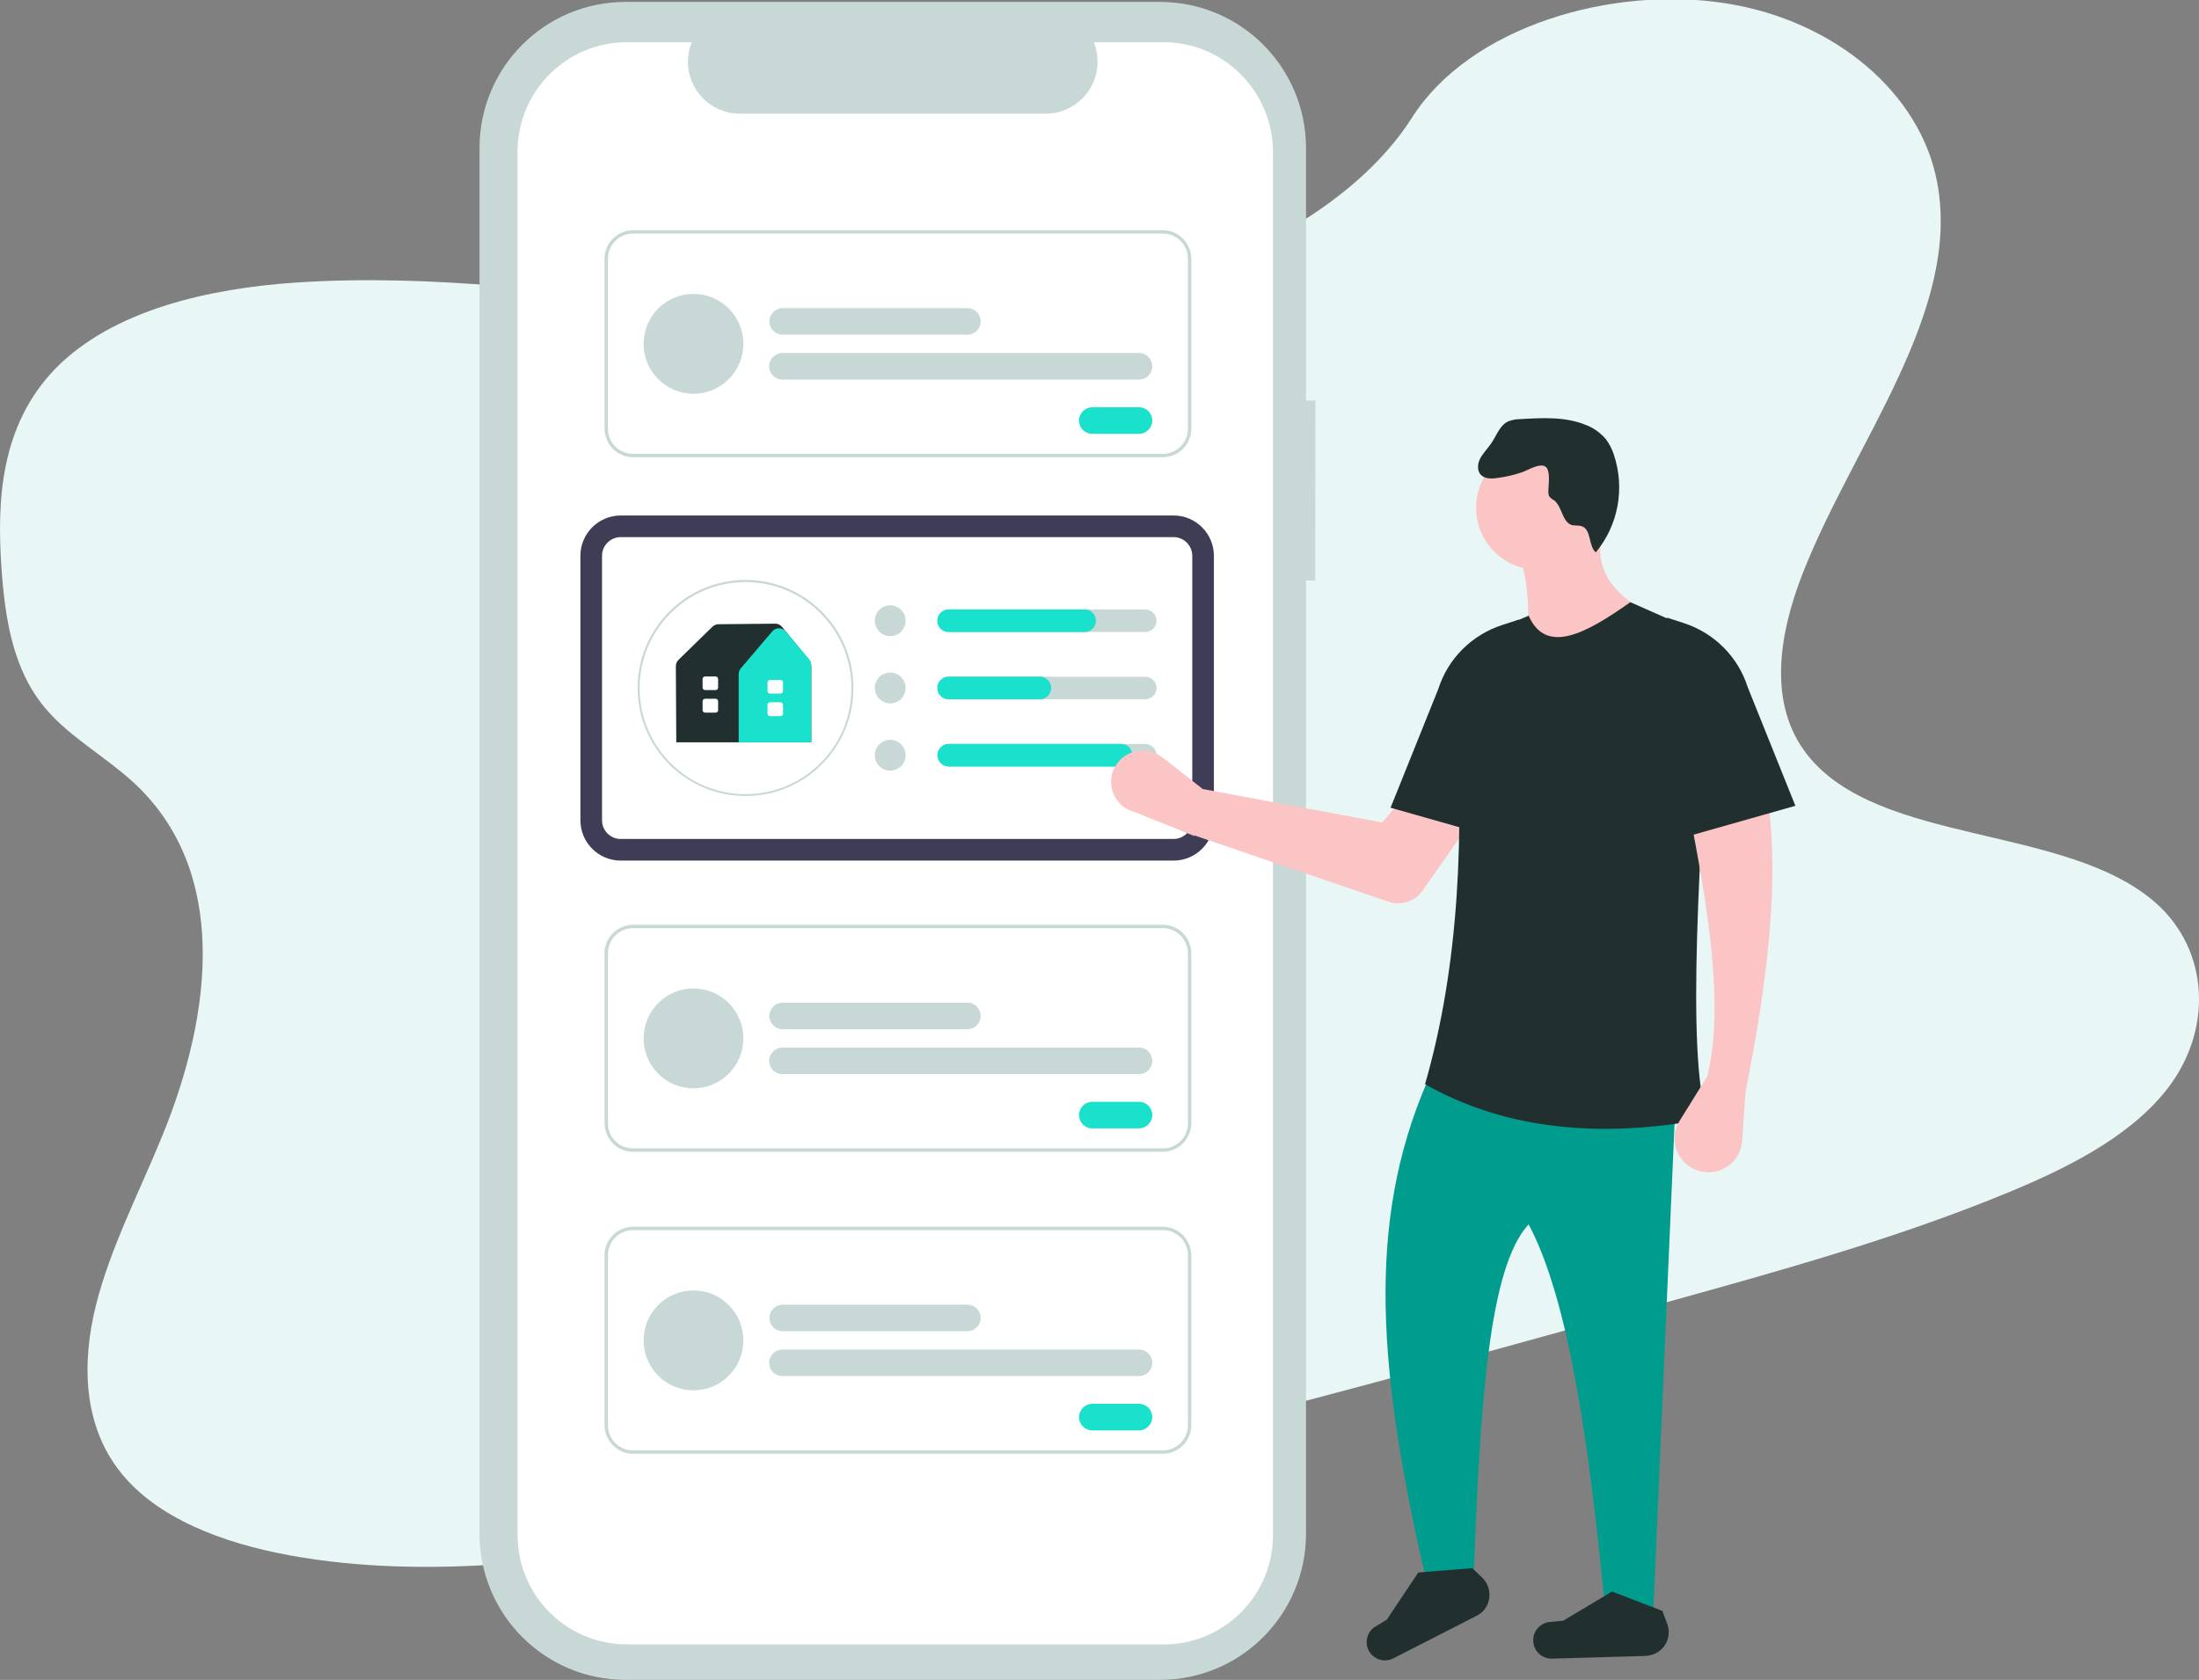 <svg width="305" height="233" viewBox="0 0 305 233" fill="none" xmlns="http://www.w3.org/2000/svg">
<rect x="0" y="0" width="305" height="233" fill="#808080" stroke="none"/>
<g clip-path="url(#clip0)">
<path d="M152.934 41.626C134.252 45.608 115.202 44.437 96.82 42.496C78.439 40.589 60.057 37.945 41.175 39.183C29.009 39.986 15.641 42.998 7.687 51.129C0.067 58.993 -0.435 69.366 0.2 78.736C0.702 85.763 1.738 93.058 6.55 98.546C9.892 102.36 14.772 105.071 18.582 108.585C31.783 120.832 29.444 140.508 22.592 157.34C19.384 165.237 15.307 173.033 13.301 181.064C11.296 189.129 11.563 197.695 16.677 204.154C21.724 210.545 30.814 214.025 40.205 215.732C59.222 219.212 79.909 216.434 99.862 212.82C144.044 204.823 187.492 192.776 230.772 180.73C246.814 176.279 262.889 171.829 278.196 165.538C286.685 162.058 295.274 157.741 300.455 151.216C307.038 142.917 306.403 131.774 299.017 125.249C286.618 114.307 260.55 117.285 250.657 104.669C245.21 97.743 246.68 88.139 249.989 79.639C257.108 61.402 272.114 43.232 268.671 25.229C266.332 12.882 254.467 2.843 239.394 0.467C223.586 -2.043 203.935 3.646 195.88 16.261C187.558 29.379 169.444 38.079 152.934 41.626Z" fill="#E8F6F5"/>
<path d="M182.445 55.548H181.142V20.546C181.142 9.336 172.085 0.268 160.889 0.268H86.761C75.565 0.268 66.508 9.336 66.508 20.546V212.722C66.508 223.932 75.565 233 86.761 233H160.889C172.085 233 181.142 223.932 181.142 212.722V80.511H182.412L182.445 55.548Z" fill="#C7D8D6"/>
<path d="M161.39 5.856H151.698C153.202 9.537 151.43 13.72 147.754 15.226C146.885 15.594 145.983 15.761 145.047 15.761H102.602C98.625 15.761 95.417 12.549 95.417 8.566C95.417 7.629 95.584 6.726 95.951 5.856H86.928C78.573 5.856 71.788 12.649 71.788 21.015V212.922C71.788 221.288 78.573 228.081 86.928 228.081H161.423C169.778 228.081 176.563 221.288 176.563 212.922V21.015C176.496 12.649 169.745 5.856 161.39 5.856Z" fill="white"/>
<path d="M161.289 159.754H87.797C85.624 159.754 83.886 157.981 83.853 155.806V132.215C83.853 130.039 85.624 128.299 87.797 128.266H161.289C163.462 128.266 165.2 130.039 165.233 132.215V155.806C165.2 157.981 163.462 159.754 161.289 159.754ZM87.797 128.734C85.892 128.734 84.321 130.274 84.321 132.215V155.806C84.321 157.713 85.858 159.286 87.797 159.286H161.289C163.194 159.286 164.765 157.747 164.765 155.806V132.215C164.765 130.307 163.228 128.734 161.289 128.734H87.797Z" fill="#C7D8D6"/>
<path d="M134.185 142.755H108.552C107.515 142.755 106.713 141.919 106.713 140.915C106.713 139.911 107.549 139.074 108.552 139.074H134.185C135.222 139.074 136.024 139.911 136.024 140.915C136.024 141.919 135.188 142.755 134.185 142.755Z" fill="#C7D8D6"/>
<path d="M157.981 148.979H108.518C107.482 148.979 106.68 148.143 106.68 147.139C106.68 146.135 107.515 145.298 108.518 145.298H157.981C159.017 145.298 159.819 146.135 159.819 147.139C159.819 148.176 159.017 148.979 157.981 148.979Z" fill="#C7D8D6"/>
<path d="M96.185 150.954C100.006 150.954 103.103 147.852 103.103 144.027C103.103 140.201 100.006 137.1 96.185 137.1C92.364 137.1 89.267 140.201 89.267 144.027C89.267 147.852 92.364 150.954 96.185 150.954Z" fill="#C7D8D6"/>
<path d="M157.981 156.508H151.497C150.461 156.508 149.659 155.672 149.659 154.668C149.659 153.631 150.495 152.828 151.497 152.828H157.981C159.017 152.828 159.819 153.664 159.819 154.668C159.819 155.672 158.984 156.508 157.981 156.508Z" fill="white"/>
<path d="M157.981 156.508H151.497C150.461 156.508 149.659 155.672 149.659 154.668C149.659 153.631 150.495 152.828 151.497 152.828H157.981C159.017 152.828 159.819 153.664 159.819 154.668C159.819 155.672 158.984 156.508 157.981 156.508Z" fill="#19E1CC"/>
<path d="M161.289 63.418H87.797C85.624 63.418 83.886 61.644 83.853 59.469V35.878C83.853 33.703 85.624 31.963 87.797 31.93H161.289C163.462 31.93 165.2 33.703 165.233 35.878V59.469C165.2 61.644 163.462 63.418 161.289 63.418ZM87.797 32.398C85.892 32.398 84.321 33.937 84.321 35.878V59.469C84.321 61.377 85.858 62.949 87.797 62.949H161.289C163.194 62.949 164.765 61.41 164.765 59.469V35.878C164.765 33.971 163.228 32.398 161.289 32.398H87.797Z" fill="#C7D8D6"/>
<path d="M134.185 46.419H108.552C107.515 46.419 106.713 45.582 106.713 44.578C106.713 43.575 107.549 42.738 108.552 42.738H134.185C135.222 42.738 136.024 43.575 136.024 44.578C136.024 45.582 135.188 46.419 134.185 46.419Z" fill="#C7D8D6"/>
<path d="M157.981 52.643H108.518C107.482 52.643 106.68 51.806 106.68 50.803C106.68 49.799 107.515 48.962 108.518 48.962H157.981C159.017 48.962 159.819 49.799 159.819 50.803C159.819 51.806 159.017 52.643 157.981 52.643Z" fill="#C7D8D6"/>
<path d="M96.185 54.617C100.006 54.617 103.103 51.516 103.103 47.691C103.103 43.865 100.006 40.764 96.185 40.764C92.364 40.764 89.267 43.865 89.267 47.691C89.267 51.516 92.364 54.617 96.185 54.617Z" fill="#C7D8D6"/>
<path d="M157.981 60.172H151.497C150.461 60.172 149.659 59.336 149.659 58.332C149.659 57.328 150.495 56.491 151.497 56.491H157.981C159.017 56.491 159.819 57.328 159.819 58.332C159.819 59.336 158.984 60.172 157.981 60.172Z" fill="white"/>
<path d="M157.981 60.172H151.497C150.461 60.172 149.659 59.336 149.659 58.332C149.659 57.328 150.495 56.491 151.497 56.491H157.981C159.017 56.491 159.819 57.328 159.819 58.332C159.819 59.336 158.984 60.172 157.981 60.172Z" fill="#19E1CC"/>
<path d="M161.289 201.642H87.797C85.624 201.642 83.886 199.868 83.853 197.693V174.102C83.853 171.927 85.624 170.187 87.797 170.153H161.289C163.462 170.153 165.2 171.927 165.233 174.102V197.693C165.2 199.868 163.462 201.642 161.289 201.642ZM87.797 170.622C85.892 170.622 84.321 172.161 84.321 174.102V197.693C84.321 199.6 85.858 201.173 87.797 201.173H161.289C163.194 201.173 164.765 199.634 164.765 197.693V174.102C164.765 172.195 163.228 170.622 161.289 170.622H87.797Z" fill="#C7D8D6"/>
<path d="M134.185 184.643H108.552C107.515 184.643 106.713 183.806 106.713 182.802C106.713 181.798 107.549 180.962 108.552 180.962H134.185C135.222 180.962 136.024 181.798 136.024 182.802C136.024 183.806 135.188 184.643 134.185 184.643Z" fill="#C7D8D6"/>
<path d="M157.981 190.867H108.518C107.482 190.867 106.68 190.03 106.68 189.026C106.68 188.022 107.515 187.186 108.518 187.186H157.981C159.017 187.186 159.819 188.022 159.819 189.026C159.819 190.03 159.017 190.867 157.981 190.867Z" fill="#C7D8D6"/>
<path d="M96.185 192.841C100.006 192.841 103.103 189.74 103.103 185.914C103.103 182.089 100.006 178.987 96.185 178.987C92.364 178.987 89.267 182.089 89.267 185.914C89.267 189.74 92.364 192.841 96.185 192.841Z" fill="#C7D8D6"/>
<path d="M157.981 198.396H151.497C150.461 198.396 149.659 197.559 149.659 196.555C149.659 195.552 150.495 194.715 151.497 194.715H157.981C159.017 194.715 159.819 195.552 159.819 196.555C159.819 197.559 158.984 198.396 157.981 198.396Z" fill="white"/>
<path d="M157.981 198.396H151.497C150.461 198.396 149.659 197.559 149.659 196.555C149.659 195.552 150.495 194.715 151.497 194.715H157.981C159.017 194.715 159.819 195.552 159.819 196.555C159.819 197.559 158.984 198.396 157.981 198.396Z" fill="#19E1CC"/>
<path d="M162.773 117.867H86.095C83.824 117.867 82 116.021 82 113.767V77.1C82 74.826 83.844 73 86.095 73H162.773C165.043 73 166.867 74.846 166.867 77.1V113.767C166.867 116.021 165.043 117.867 162.773 117.867Z" fill="white" stroke="#3F3D56" stroke-width="3" stroke-miterlimit="10"/>
<path d="M112.527 102.963H93.799L93.741 92.392C93.741 92.062 93.877 91.751 94.11 91.518L98.806 86.932C99.039 86.719 99.331 86.582 99.641 86.582L107.52 86.505C107.889 86.505 108.219 86.66 108.452 86.932L112.197 91.518C112.411 91.79 112.527 92.12 112.527 92.47V102.963Z" fill="#21302E"/>
<path d="M112.527 102.963H102.455V93.5C102.455 93.209 102.552 92.936 102.746 92.703L107.113 87.573C107.346 87.301 107.676 87.146 108.044 87.146C108.394 87.146 108.743 87.301 108.976 87.573L112.236 91.46C112.411 91.674 112.527 91.945 112.527 92.237V102.963Z" fill="#19E1CC"/>
<path d="M108.258 99.329H106.802C106.608 99.329 106.453 99.174 106.453 98.98V97.755C106.453 97.561 106.608 97.406 106.802 97.406H108.258C108.452 97.406 108.607 97.561 108.607 97.755V98.98C108.607 99.154 108.452 99.329 108.258 99.329Z" fill="white"/>
<path d="M108.258 96.201H106.802C106.608 96.201 106.453 96.046 106.453 95.851V94.666C106.453 94.472 106.608 94.316 106.802 94.316H108.258C108.452 94.316 108.607 94.472 108.607 94.666V95.851C108.607 96.026 108.452 96.201 108.258 96.201Z" fill="white"/>
<path d="M99.253 98.844H97.798C97.603 98.844 97.448 98.688 97.448 98.494V97.27C97.448 97.075 97.603 96.92 97.798 96.92H99.253C99.447 96.92 99.602 97.075 99.602 97.27V98.494C99.602 98.688 99.447 98.844 99.253 98.844Z" fill="white"/>
<path d="M99.253 95.715H97.798C97.603 95.715 97.448 95.56 97.448 95.365V94.18C97.448 93.986 97.603 93.83 97.798 93.83H99.253C99.447 93.83 99.602 93.986 99.602 94.18V95.365C99.602 95.56 99.447 95.715 99.253 95.715Z" fill="white"/>
<path d="M103.406 110.405C95.138 110.405 88.443 103.701 88.443 95.424C88.443 87.146 95.138 80.442 103.406 80.442C111.673 80.442 118.369 87.146 118.369 95.424C118.369 103.701 111.673 110.405 103.406 110.405ZM103.406 80.734C95.294 80.734 88.715 87.321 88.715 95.443C88.715 103.565 95.294 110.153 103.406 110.153C111.518 110.153 118.097 103.565 118.097 95.443C118.078 87.321 111.518 80.734 103.406 80.734Z" fill="#C7D8D6"/>
<path d="M123.473 88.234C124.652 88.234 125.608 87.277 125.608 86.097C125.608 84.916 124.652 83.959 123.473 83.959C122.294 83.959 121.338 84.916 121.338 86.097C121.338 87.277 122.294 88.234 123.473 88.234Z" fill="#C7D8D6"/>
<path d="M158.852 87.651H131.682C130.829 87.651 130.13 86.952 130.13 86.097C130.13 85.242 130.829 84.542 131.682 84.542H158.852C159.706 84.542 160.405 85.242 160.405 86.097C160.405 86.952 159.726 87.651 158.852 87.651Z" fill="#C7D8D6"/>
<path d="M150.429 87.671H131.566C130.692 87.671 129.994 86.971 129.994 86.097C129.994 85.222 130.692 84.523 131.566 84.523H150.429C151.303 84.523 152.001 85.222 152.001 86.097C152.001 86.971 151.303 87.671 150.429 87.671Z" fill="#19E1CC"/>
<path d="M123.473 97.561C124.652 97.561 125.608 96.604 125.608 95.424C125.608 94.243 124.652 93.286 123.473 93.286C122.294 93.286 121.338 94.243 121.338 95.424C121.338 96.604 122.294 97.561 123.473 97.561Z" fill="#C7D8D6"/>
<path d="M158.852 96.978H131.682C130.829 96.978 130.13 96.279 130.13 95.424C130.13 94.569 130.829 93.869 131.682 93.869H158.852C159.706 93.869 160.405 94.569 160.405 95.424C160.405 96.279 159.726 96.978 158.852 96.978Z" fill="#C7D8D6"/>
<path d="M123.473 106.888C124.652 106.888 125.608 105.931 125.608 104.751C125.608 103.57 124.652 102.613 123.473 102.613C122.294 102.613 121.338 103.57 121.338 104.751C121.338 105.931 122.294 106.888 123.473 106.888Z" fill="#C7D8D6"/>
<path d="M158.852 106.305H131.682C130.829 106.305 130.13 105.606 130.13 104.751C130.13 103.896 130.829 103.196 131.682 103.196H158.852C159.706 103.196 160.405 103.896 160.405 104.751C160.405 105.606 159.726 106.305 158.852 106.305Z" fill="#C7D8D6"/>
<path d="M144.219 96.998H131.566C130.692 96.998 129.994 96.298 129.994 95.424C129.994 94.549 130.692 93.85 131.566 93.85H144.219C145.092 93.85 145.791 94.549 145.791 95.424C145.791 96.298 145.092 96.998 144.219 96.998Z" fill="#19E1CC"/>
<path d="M155.475 106.325H131.585C130.712 106.325 130.013 105.625 130.013 104.751C130.013 103.876 130.712 103.177 131.585 103.177H155.495C156.368 103.177 157.067 103.876 157.067 104.751C157.047 105.625 156.349 106.325 155.475 106.325Z" fill="#19E1CC"/>
<path d="M157.487 112.669L165.632 115.955L166.745 109.378L161.062 104.935L161.062 104.935C160.884 104.816 160.705 104.698 160.537 104.611C158.426 103.495 155.791 104.265 154.641 106.386C154.435 106.732 154.303 107.09 154.213 107.469C153.695 109.809 155.134 112.121 157.487 112.669Z" fill="#FBC5C5"/>
<path d="M191.711 114.082L166.687 109.415L165.198 115.714L192.605 125.075C193.446 125.362 194.357 125.369 195.202 125.093C196.047 124.818 196.78 124.276 197.291 123.549L203.614 114.544L195.738 109.387L191.711 114.082Z" fill="#FBC5C5"/>
<path d="M192.872 112.033L210.686 117.086V85.932L208.313 86.702C204.135 88.073 200.826 91.353 199.489 95.569L192.872 112.033Z" fill="#21302E"/>
<path d="M229.301 223.63L222.65 223.363C220.478 200.842 217.67 180.43 212.022 169.823C206.541 175.712 205.271 194.317 204.369 219.648H197.919C191.134 190.469 189.43 169.789 197.919 150.113H232.509L229.301 223.63Z" fill="#009C8D"/>
<path d="M204.77 224.132L193.24 230.022C192.003 230.658 190.466 230.156 189.831 228.918C189.798 228.884 189.798 228.817 189.764 228.784C189.263 227.613 189.697 226.241 190.767 225.605L192.338 224.668L196.716 218.109L204.202 217.507L205.572 218.812C206.876 220.083 206.943 222.158 205.673 223.497C205.405 223.764 205.104 223.965 204.77 224.132Z" fill="#21302E"/>
<path d="M228.231 229.687L215.264 230.055C213.86 230.089 212.691 228.984 212.657 227.579C212.657 227.512 212.657 227.479 212.657 227.412C212.691 226.14 213.693 225.103 214.963 224.969L216.801 224.802L223.586 220.753L230.571 223.43L231.239 225.203C231.874 226.91 231.039 228.817 229.334 229.453C228.967 229.587 228.599 229.654 228.231 229.687Z" fill="#21302E"/>
<path d="M229.301 85.397L211.221 92.323C212.29 86.635 212.29 81.281 210.552 76.462L222.116 74.454C221.18 79.44 224.188 82.853 229.301 85.397Z" fill="#FBC5C5"/>
<path d="M236.754 155.166C220.846 158.178 208.012 156.237 197.651 150.381C202.431 133.85 203.132 115.546 201.862 96.439C201.595 92.524 203.868 88.877 207.477 87.337L212.022 85.397C214.462 90.951 220.11 87.772 226.126 83.523L233.546 86.802C235.952 87.873 237.456 90.316 237.322 92.959C235.818 118.357 233.846 145.596 236.754 155.166Z" fill="#21302E"/>
<path d="M242.101 151.452L241.633 158.245C241.466 160.821 239.227 162.762 236.654 162.595C234.08 162.427 232.108 160.185 232.276 157.609C232.309 156.839 232.576 156.07 232.977 155.434L236.787 149.31C239.027 140.509 237.255 127.861 234.648 114.409L245.276 111.464C246.78 122.741 245.076 136.561 242.101 151.452Z" fill="#FBC5C5"/>
<path d="M249.019 111.765L231.206 116.818V85.664L233.579 86.434C237.757 87.806 241.065 91.085 242.402 95.301L249.019 111.765Z" fill="#21302E"/>
<path d="M213.268 79.013C217.982 79.013 221.803 75.176 221.803 70.443C221.803 65.71 217.982 61.874 213.268 61.874C208.554 61.874 204.733 65.71 204.733 70.443C204.733 75.176 208.554 79.013 213.268 79.013Z" fill="#FBC5C5"/>
<path d="M211.11 65.5C210.04 65.876 208.943 66.118 207.819 66.279C206.99 66.413 206 66.467 205.411 65.876C204.823 65.285 204.93 64.264 205.331 63.539C205.733 62.814 206.348 62.196 206.829 61.497C207.579 60.423 208.007 58.972 209.211 58.435C209.719 58.247 210.227 58.139 210.763 58.139C213.866 57.951 217.104 57.763 219.967 58.945C221.037 59.348 222 60.047 222.749 60.933C223.231 61.578 223.605 62.33 223.846 63.082C225.398 67.73 224.462 72.861 221.331 76.621C220.288 75.681 220.743 73.478 219.405 72.995C218.977 72.834 218.468 72.941 218.04 72.834C216.649 72.431 216.702 70.282 215.552 69.395C215.284 69.261 215.07 69.073 214.883 68.858C214.776 68.643 214.749 68.401 214.749 68.159C214.749 67.354 215.124 65.285 214.348 64.721C213.572 64.184 211.886 65.231 211.11 65.5Z" fill="#21302E"/>
</g>
<defs>
<clipPath id="clip0">
<rect width="305" height="233" fill="white"/>
</clipPath>
</defs>
</svg>
